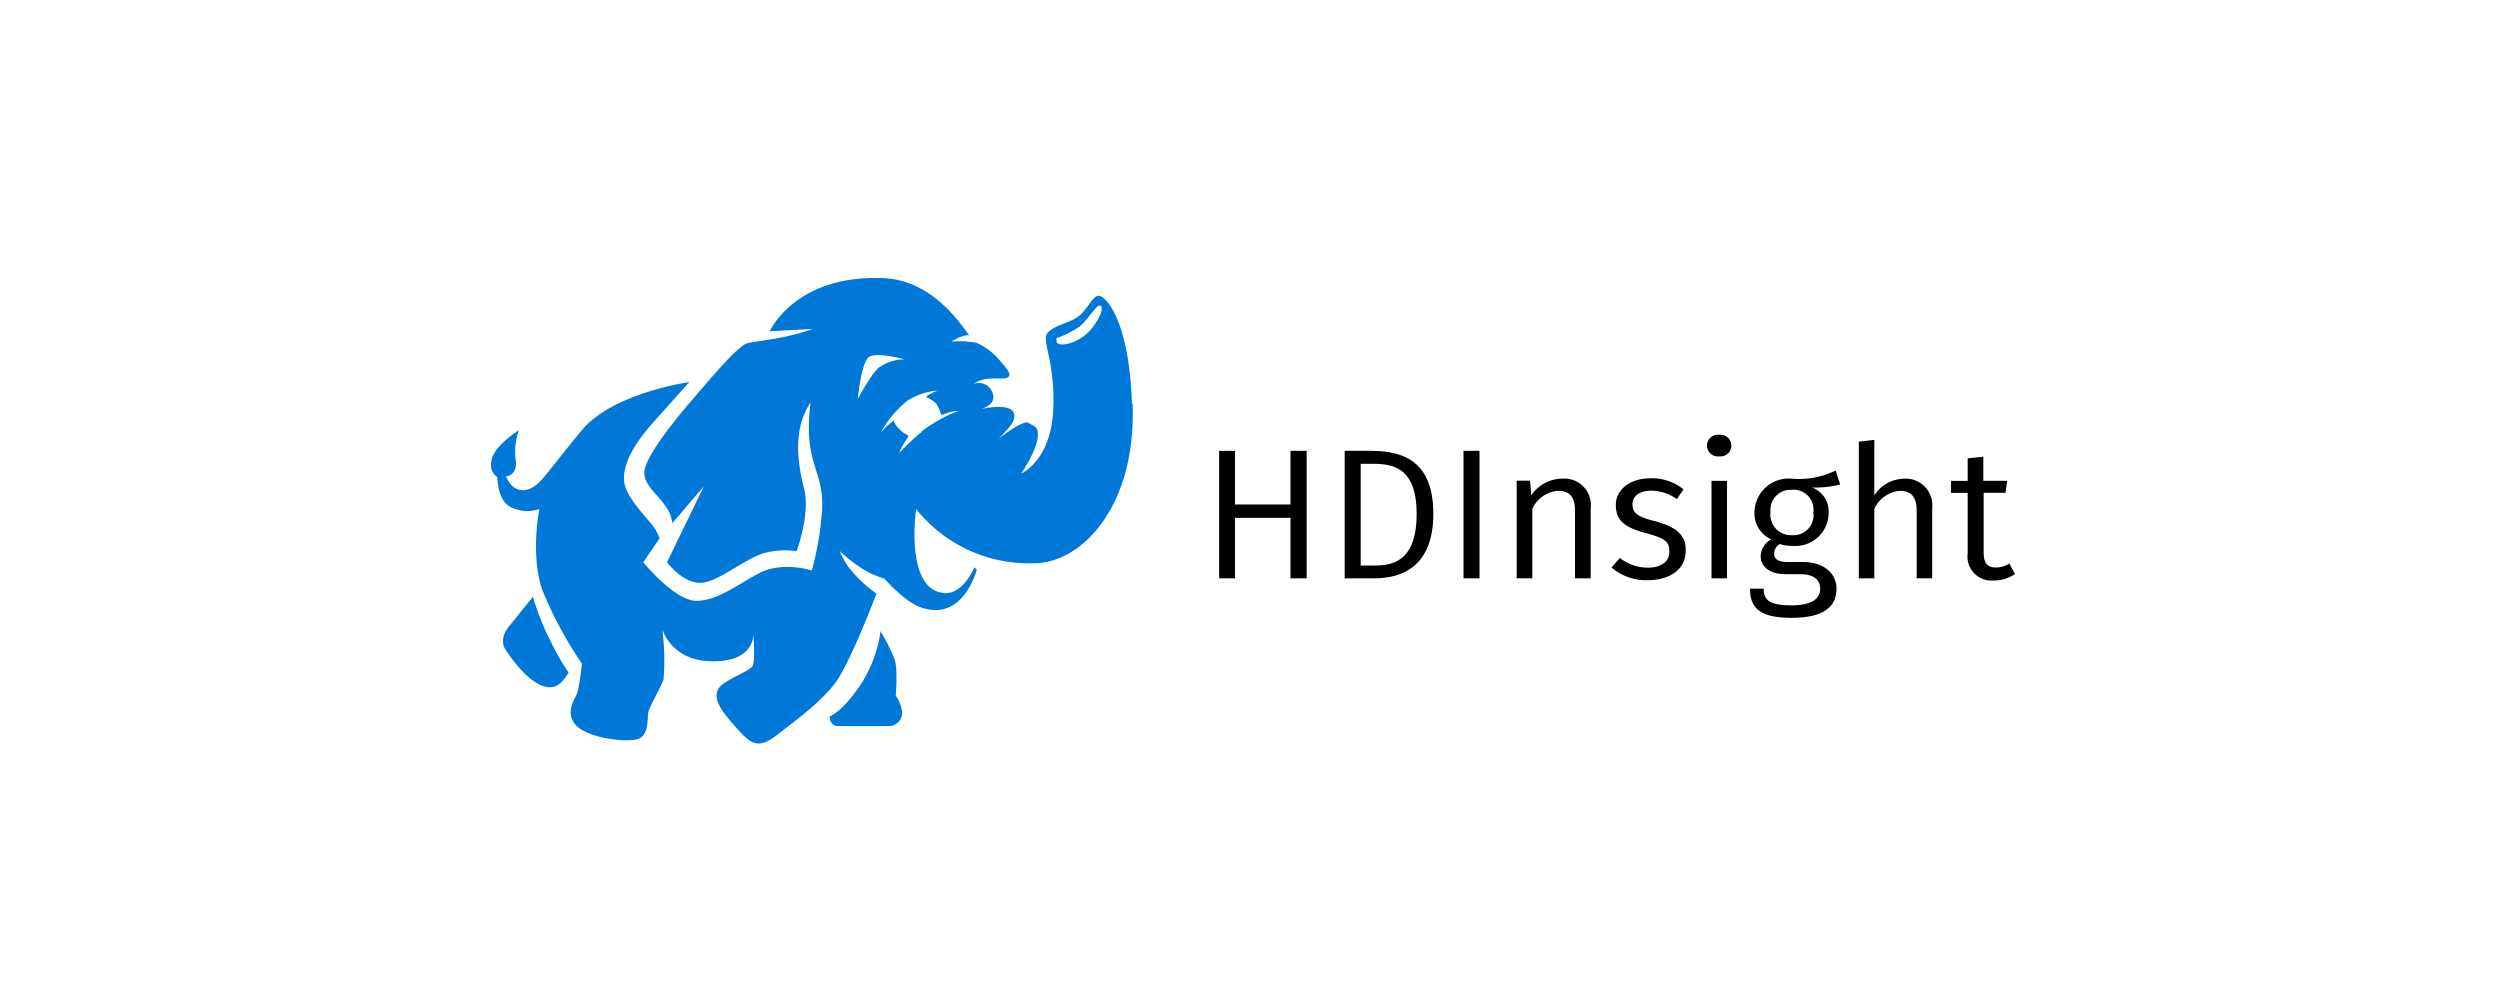 <svg id="svg2" xmlns="http://www.w3.org/2000/svg" xmlns:xlink="http://www.w3.org/1999/xlink" viewBox="0 0 150 60"><defs><style>.cls-1{fill:#0078d7;fill-rule:evenodd;}</style><symbol id="A" data-name="A" viewBox="0 0 110.01 79.84"><path class="cls-1" d="M69.18,65.34a33.59,33.59,0,0,0-2.4-4.8,22.32,22.32,0,0,1-3.5,9.3c-3.1,4.6-5.2,5.3-5.2,5.3a1.49,1.49,0,0,0,1.28,1.68l.22,0h8.7a2.31,2.31,0,0,0,2.2-2.4h0a5.9,5.9,0,0,0-1.1-2.8S69.78,67,69.18,65.34Zm-62-10.7L3,59.84c-1.7,2.2-.6,3.7-.6,3.7s4.6,7.6,8.5,6.5c1.3-.4,2.4-2.4,2.4-2.4a40.87,40.87,0,0,1-2.9-5A43.8,43.8,0,0,1,7.18,54.64Zm102.7-33.1c-.5-14.6-4.6-18.5-5.7-18.5s-2,2.6-3.7,3.7-3.7,1.3-5,2.6,1.3,4.6.9,13.3-5.5,10.9-5.5,10.9,2.4-3.5,2.8-5.9-.8-2.2-1.5-2.8-4.5,2.1-5.2,2.8c1.3-1.5,3.3-3.1,2.6-4.6s-4.6-.8-5.4-.6c.8-.4,2.2-.9,1.9-2.4a2.5,2.5,0,0,0-2.93-2,2.25,2.25,0,0,0-.57.19c1.1-.6,1.6-1.1,4.6-1s1.3-1.6.2-2.9a11,11,0,0,0-4.1-3.2,13.83,13.83,0,0,0-4.4-.2s2-1.3,3.1-1.1c-1.5-2-6.3-9.4-14.6-9.8-15.2-.7-19.6,9.1-19.6,9.1l7.4-.4a40.61,40.61,0,0,1-6.7,1.7l-4.4.7c-1.7.4-6,5.6-9.8,10s-8,10-8,12.2,2.2,3.7,3.5,5.6a6,6,0,0,1,1.3,3.1l5.4-6.3-6.3,13s2.9,3.9,6.1,3.5,7.8-4.6,11.1-5.2a13.57,13.57,0,0,1,5-.2s2.4-6.3,1.3-10.7c-2.1-8-.6-12.2,1.1-14.8-1.3,10.5,2.2,11.3,2,18.1A52.49,52.49,0,0,1,55,50.14s-5-1.6-8.9.4-7.2,4.8-10.9,4.8-9.1-6.6-9.1-6.6l2.8-4.1a8.33,8.33,0,0,0-1.5-2.6c-1.7-2-4.5-5-4.6-7.4-.2-4.1,3.8-8.5,5.3-10.2s5.9-6.6,5.9-6.6-12.9,1.8-18.3,8.1c-6.5,7.8-7.4,10-9.8,10.4S2.58,34,2.58,34s1.8-.1,1.7-2.4a11.29,11.29,0,0,1,.5-5.5s-3.9,2.4-4.6,4.8.9,3.2.9,3.2,0,4.4,2.6,5.3a6.16,6.16,0,0,0,4.6.2s-1.6,8.1.6,14.1a67.47,67.47,0,0,0,6.7,12.4s-.4,4.4-1,5.5-2,3.7.6,5.6,9.1,2.6,10.5,1.6,1.1-3.5,1.3-4.4,2.3-4.6,2.6-5.6a41.62,41.62,0,0,0-.2-8.5c.4,1,2.1,5.2,8.2,5.4s7.4-2.8,7.4-4.8c0,.9.4,5-.2,5.7s-2.2,1.3-3.9,2.3-3.9,2.2-.2,6.6,4.8,5.6,8.4,2.8,7.2-5.4,9.8-8.7,7.2-15.5,7.2-15.5a22.36,22.36,0,0,1-4.6-4.3,12.54,12.54,0,0,1-1.7-3s3.7,3.7,7.6,4.7c1.5,1.6,3.9,4,5.9,4.8,7.6,3.1,10-6.3,10-6.3l-.4-.4s-2,4.8-5.3,4.4c-6.7-.7-4.7-14.4-4.7-14.4a24.74,24.74,0,0,0,20.2,9.3c8.2,0,17.6-9.8,16.9-27.4Zm-47-.8s.6-6.3,1.9-7.2,6.1.4,6.1.4a7.76,7.76,0,0,0-4.5,1.5C65,16.74,62.88,20.74,62.88,20.74Zm11,5.6A36.86,36.86,0,0,0,70,30a6.84,6.84,0,0,1,.7-1.5,11.45,11.45,0,0,0,.9-1.5,4.33,4.33,0,0,1-1.6-1.1,3.88,3.88,0,0,1-1-1.5l-.9.8a13.29,13.29,0,0,0-1.3,1.3,18.73,18.73,0,0,1,4.5-5.4,10.8,10.8,0,0,1,5.5-1.8,3,3,0,0,0-1.3.5c-.9.4-.9.6-.9.6a7.17,7.17,0,0,1,1.7,1.1,7.22,7.22,0,0,1,.9,2l1.1-.4a6.12,6.12,0,0,1,1.8-.3,26.26,26.26,0,0,0-6.3,3.5Zm27.9-16.5c-2.2,1.7-4.6,1.9-4.8,1.1s.2-.7.2-.7a18.48,18.48,0,0,0,3.7-1.9c1.6-1.3,3.1-4.2,3.7-3.5s-1.1,3.7-2.8,5Z"/></symbol></defs><title>Artboard 1</title><use width="110.01" height="79.84" transform="translate(29.46 16.68) scale(0.35)" xlink:href="#A"/><polygon points="77.43 30.27 74.1 30.27 74.1 27.05 73.15 27.05 73.15 34.7 74.1 34.7 74.1 31.07 77.43 31.07 77.43 34.7 78.4 34.7 78.4 27.05 77.43 27.05 77.43 30.27"/><path d="M82.26,27.05H80.68V34.7h1.78C84.1,34.7,86,34,86,30.83S84.18,27.05,82.26,27.05Zm.28,6.88h-.9v-6.1h.82c1.25,0,2.54.36,2.54,3S83.77,33.93,82.54,33.93Z"/><rect x="87.81" y="27.05" width="0.96" height="7.65"/><path d="M93.72,28.72a2.25,2.25,0,0,0-1.84,1l-.08-.88H91V34.7h.94V30.53a1.84,1.84,0,0,1,1.56-1.08c.6,0,1,.29,1,1.19V34.7h.94V30.51A1.59,1.59,0,0,0,93.72,28.72Z"/><path d="M99.26,31.26c-1-.25-1.31-.48-1.31-1s.45-.82,1.14-.82a2.64,2.64,0,0,1,1.52.51l.4-.59a3,3,0,0,0-2-.66c-1.18,0-2.06.66-2.06,1.59s.5,1.34,1.75,1.68,1.46.53,1.46,1.14-.52.95-1.3.95a2.75,2.75,0,0,1-1.67-.58l-.5.57a3.2,3.2,0,0,0,2.19.76c1.18,0,2.26-.56,2.26-1.75C101.18,32.05,100.49,31.59,99.26,31.26Z"/><rect x="102.69" y="28.85" width="0.93" height="5.85"/><path d="M103.15,26.09a.65.65,0,1,0,0,1.29.65.65,0,1,0,0-1.29Z"/><path d="M110.14,28.23a5,5,0,0,1-2.64.49,2.05,2.05,0,0,0-2.23,2,1.7,1.7,0,0,0,1,1.64,1.22,1.22,0,0,0-.63,1c0,.58.46,1.09,1.49,1.09H108c.76,0,1.21.29,1.21.87s-.45,1-1.74,1-1.65-.31-1.65-1H105c0,1.18.62,1.75,2.5,1.75s2.69-.64,2.69-1.76c0-.91-.78-1.59-2-1.59h-.94c-.62,0-.8-.22-.8-.5a.69.69,0,0,1,.33-.58,2.21,2.21,0,0,0,.74.11,2,2,0,0,0,2.2-2,1.53,1.53,0,0,0-1-1.5,6,6,0,0,0,1.69-.18Zm-1.34,2.51a1.2,1.2,0,0,1-1.28,1.37,1.23,1.23,0,0,1-1.29-1.37,1.21,1.21,0,0,1,1.27-1.35A1.19,1.19,0,0,1,108.8,30.74Z"/><path d="M114.25,28.72a2.17,2.17,0,0,0-1.79,1V26.39l-.93.11v8.2h.93V30.52A1.87,1.87,0,0,1,114,29.45c.6,0,1,.29,1,1.19V34.7h.93V30.51A1.6,1.6,0,0,0,114.25,28.72Z"/><path d="M120.56,33.81a1.51,1.51,0,0,1-.81.24c-.52,0-.73-.28-.73-.9V29.57h1.31l.1-.72H119V27.4l-.94.1v1.35h-1v.72h1V33.2a1.44,1.44,0,0,0,1.55,1.63,2.21,2.21,0,0,0,1.29-.39Z"/></svg>